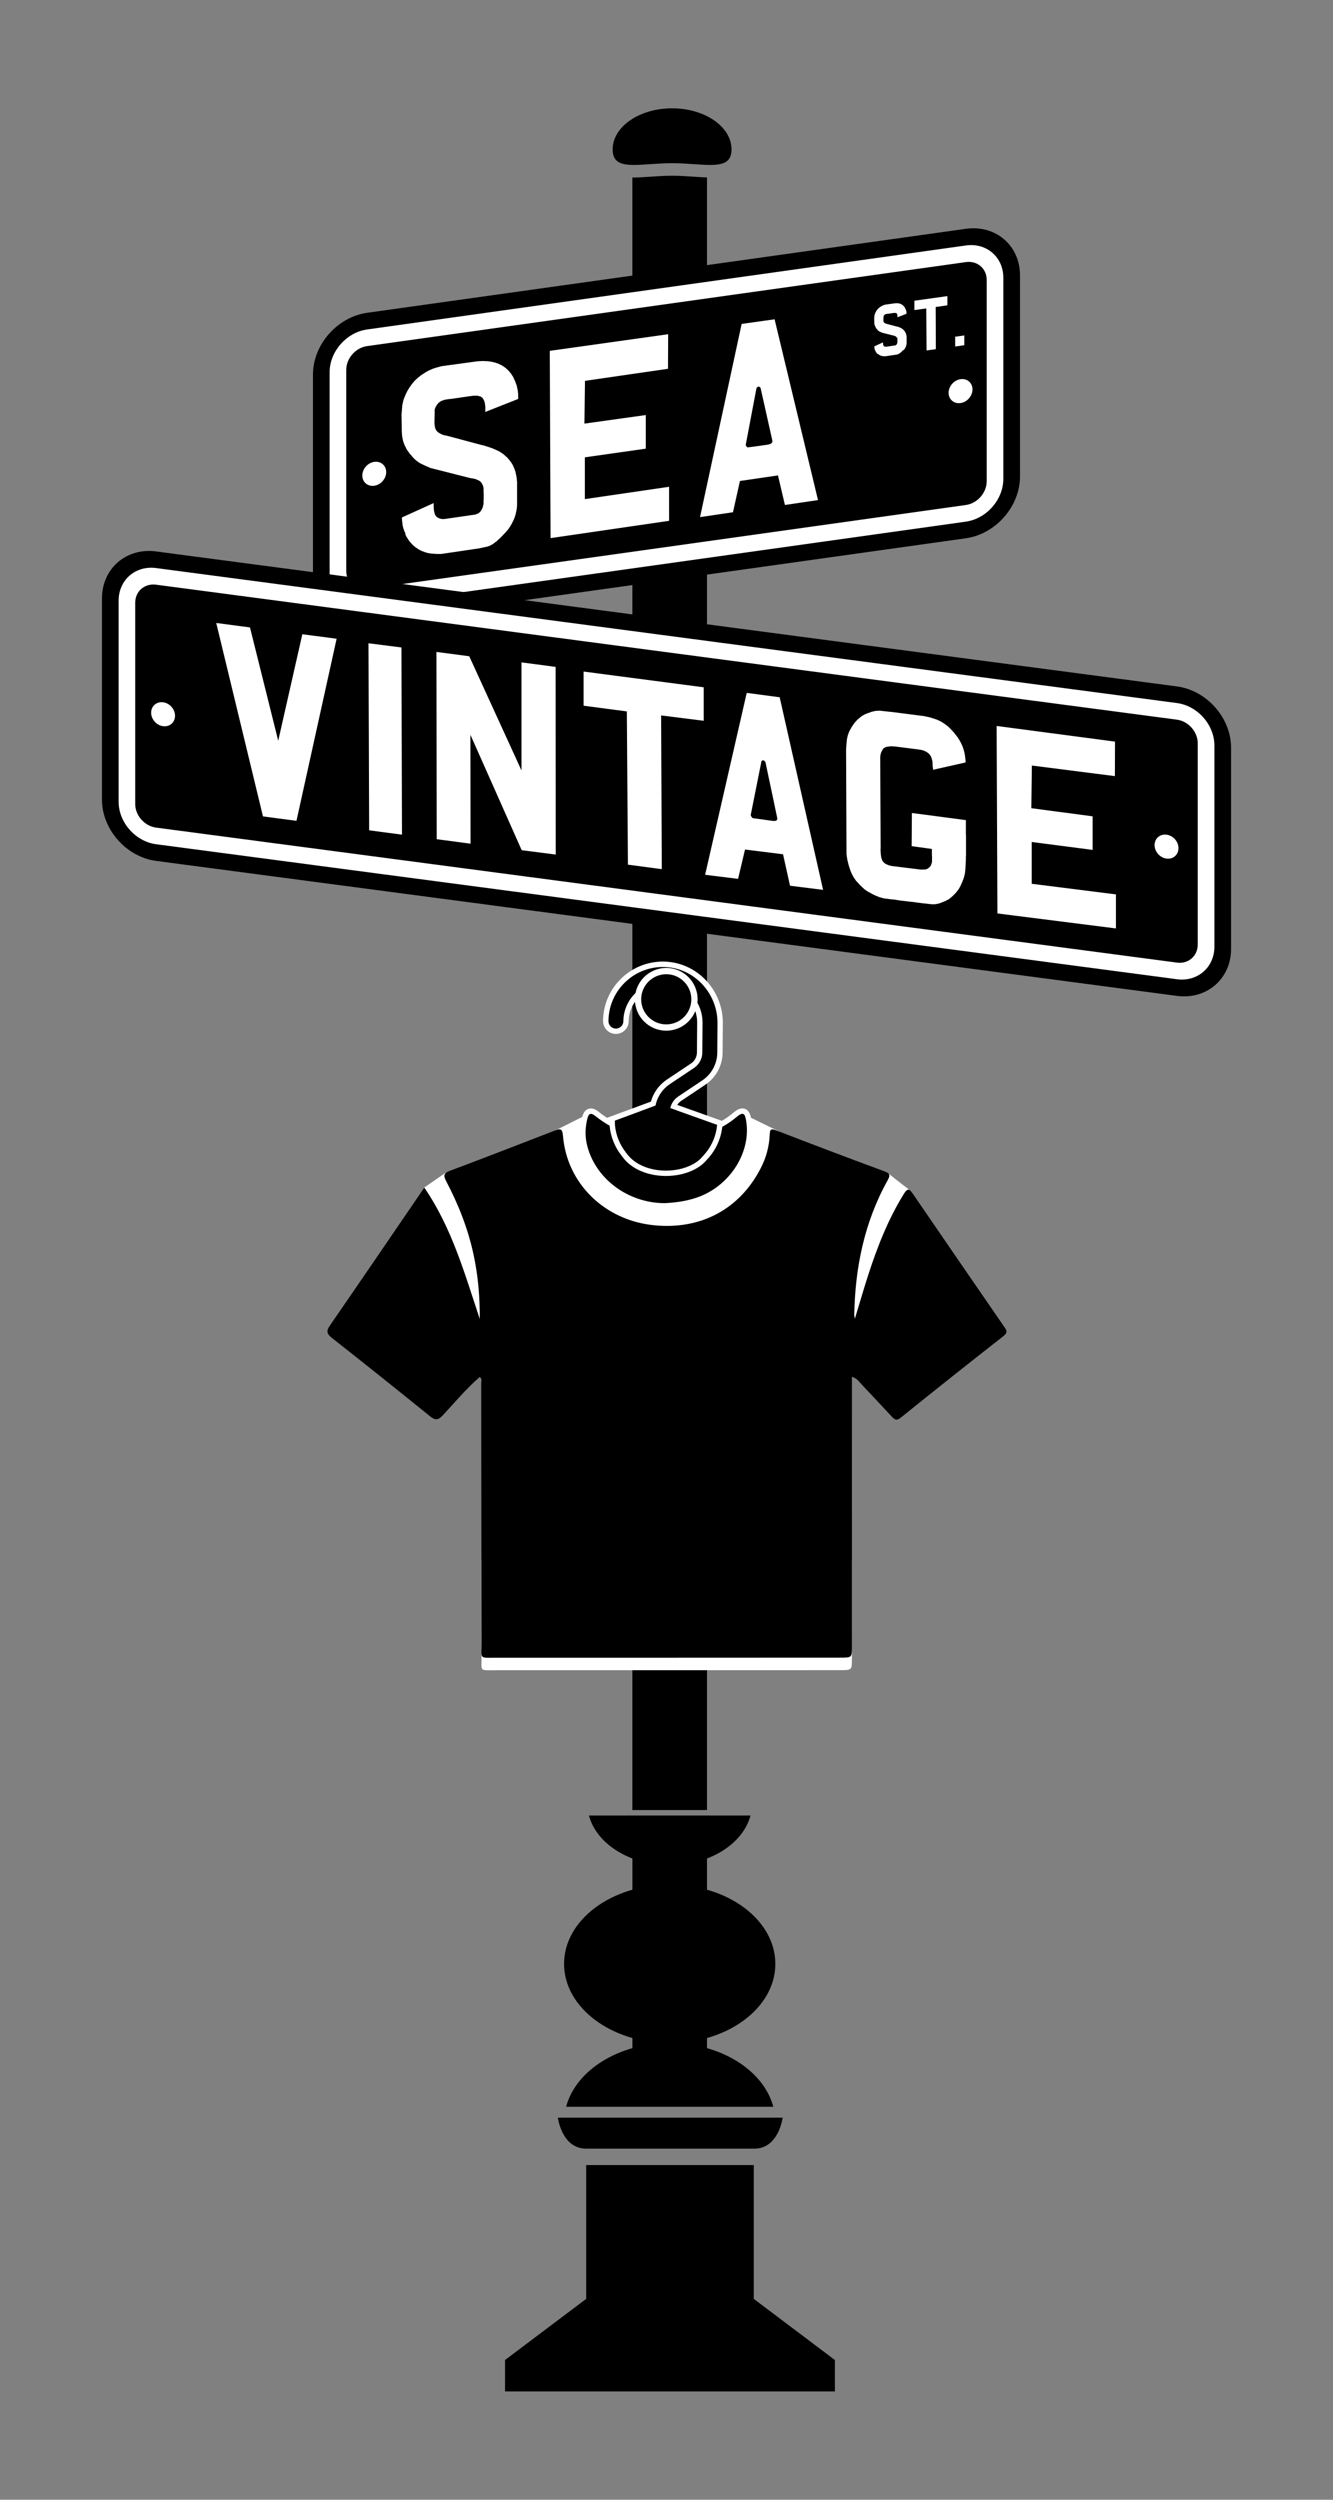 <svg xml:space="preserve" style="enable-background:new 0 0 320 600;" viewBox="0 0 320 600" y="0px" x="0px" xmlns:xlink="http://www.w3.org/1999/xlink" xmlns="http://www.w3.org/2000/svg" id="Layer_1" version="1.1">
<rect x="0" y="0" width="320" height="600" fill="#808080" stroke="none"/>
<style type="text/css">
	.st0{fill:#FFFFFF;}
</style>
<g>
	<g>
		<g>
			<ellipse ry="19.02" rx="25.36" cy="471.38" cx="160.77"></ellipse>
			<path d="M185.64,505.68H135.9c2.31-8.72,12.57-15.29,24.87-15.29S183.33,496.96,185.64,505.68z"></path>
			<path d="M141.38,435.77h38.78c-1.8,6.8-9.8,11.92-19.39,11.92S143.18,442.57,141.38,435.77z"></path>
			<path d="M187.88,508.29c0,0-0.92,7.44-6.8,7.44c-5.88,0-20.18,0-20.18,0s-14.3,0-20.18,0c-5.88,0-6.8-7.44-6.8-7.44H187.88z"></path>
			<rect height="56.68" width="17.9" y="438.19" x="151.82"></rect>
			<polygon points="140.72,519.67 140.72,551.79 121.24,566.46 121.24,574 200.42,574 200.42,566.46 180.95,551.79 180.95,519.67"></polygon>
			<path d="M169.72,42.59v391.87h-17.91V42.59c0.14,0.02,0.26,0.02,0.38,0.02c1.23,0,2.59-0.11,4.02-0.2
				c1.64-0.12,3.36-0.23,5.13-0.23c1.79,0,3.49,0.11,5.15,0.23C167.62,42.49,168.7,42.56,169.72,42.59z"></path>
		</g>
		<path d="M175.61,35.88c0,5.45-6.39,3.29-14.27,3.29s-14.27,2.16-14.27-3.29S153.47,26,161.34,26S175.61,30.42,175.61,35.88z"></path>
	</g>
	<g>
		<g>
			<path d="M216.72,284.56l-58.4-20.88l-0.03,0.01l-0.04-0.01l-52.52,19.38c0.62,3.88-1.6,8.3-6.67,8.3
				c-0.26,0-0.5-0.01-0.74-0.04c-0.03,0.65-0.03,1.3,0.03,1.93c0.33,3.82,2.03,6.4,4.25,6.43h0.04c0.33,0,0.65-0.06,0.98-0.18
				l54.65-10.23l56.51,10.24c0.32,0.12,0.65,0.17,0.98,0.17h0.04c2.22-0.03,3.93-2.62,4.25-6.43
				C220.34,289.74,219.28,285.5,216.72,284.56z" class="st0"></path>
			<g>
				<path d="M158.93,277.93c-1.71-0.01-3.08-1.4-3.07-3.1l0.06-7.96c0.02-3.11,1.58-6,4.16-7.73l5.8-3.88
					c0.89-0.59,1.42-1.59,1.43-2.66l0.05-7.12c0.02-2.28-0.91-4.51-2.54-6.14c-1.55-1.54-3.57-2.39-5.69-2.39
					c-4.53,0.05-8.17,3.71-8.2,8.16c-0.01,1.68-1.39,3.06-3.08,3.06c-0.84-0.01-1.62-0.33-2.19-0.92c-0.58-0.59-0.89-1.36-0.89-2.18
					c0.03-3.79,1.51-7.36,4.19-10.04c2.67-2.68,6.23-4.18,10.01-4.23l0.14,0c3.77,0,7.34,1.49,10.05,4.18
					c2.8,2.78,4.38,6.62,4.36,10.54l-0.05,7.12c-0.02,3.11-1.58,6-4.16,7.73l-5.8,3.88c-0.89,0.59-1.42,1.59-1.43,2.66l-0.06,7.96
					c-0.01,1.69-1.39,3.06-3.08,3.06H158.93z" class="st0"></path>
				<path d="M158.94,276.65c0,0-0.01,0-0.01,0c-0.99-0.01-1.79-0.81-1.78-1.8l0.06-7.96c0.02-2.68,1.36-5.18,3.59-6.67l5.8-3.88
					c1.24-0.83,1.99-2.22,2-3.72l0.05-7.12c0.02-2.62-1.05-5.19-2.92-7.06c-1.82-1.81-4.2-2.79-6.7-2.76
					c-5.14,0.06-9.35,4.29-9.38,9.43c-0.01,0.99-0.81,1.78-1.79,1.78c0,0-0.01,0-0.01,0c-0.99-0.01-1.79-0.81-1.78-1.8
					c0.02-3.45,1.38-6.7,3.81-9.14c2.43-2.44,5.67-3.81,9.11-3.85c3.47-0.03,6.76,1.31,9.27,3.81c2.55,2.54,4,6.05,3.98,9.62
					l-0.05,7.12c-0.02,2.68-1.36,5.18-3.59,6.67l-5.8,3.88c-1.24,0.83-1.99,2.22-2,3.72l-0.06,7.96
					C160.72,275.85,159.92,276.65,158.94,276.65z"></path>
			</g>
			<path d="M162.47,266.55l-0.05,1.04l-0.05,18.79l-4.14,1.53l-55.06,10.38c-0.19,0.07-0.37,0.1-0.56,0.1
				c-1.45-0.02-2.73-2.18-2.99-5.25c-0.29-3.46,0.82-6.76,2.48-7.37l51.76-19.1l4.38-1.62L162.47,266.55z"></path>
			<path d="M218.76,293.14c-0.26,3.07-1.54,5.23-2.99,5.25c-0.18,0-0.37-0.03-0.56-0.1l-56.92-10.38l-4.28-1.53l-0.05-18.79
				l-0.03-0.93l4.38-1.62l4.21,1.51l53.75,19.21C217.95,286.38,219.06,289.68,218.76,293.14z"></path>
			<polygon points="141.29,267.34 131.8,272.09 141.84,294.54 166.52,298.18 180.42,291.97 186.89,271.52 178.5,267.42 
				172.7,279.11 159.14,285.59 145.05,278.46" class="st0"></polygon>
			<path d="M213.32,281.71l-3.86,0.56l-9.87-4.59c0.24,1.11,0.27,2.24-0.04,3.39c-0.76,2.78-3.27,4.89-6.13,5.05
				c-0.41,1.12-1.35,2.18-2.33,2.75c-1.34,0.79-2.65,0.76-4.13,0.54c-3.46-0.52-6.78-1.34-9.84-2.78c-1.93,2.34-4.71,4.09-7.46,4.93
				c-0.65,0.2-1.31,0.36-1.99,0.5c1.78-2.79,2.21-6.41,1.33-9.62c-0.16,0.12-0.32,0.24-0.48,0.35c-2.84,1.89-6.8,2.25-10,1.15
				c-1.24-0.42-2.44-1-3.61-1.59c-1.96-0.29-3.66-1.23-4.97-2.57c-1.77,3.06-2.06,6.99-0.79,10.31c-1.79-0.92-3.4-2.14-4.71-3.87
				c-0.81,1.95-2.87,3.37-5,3.37c-3,0-5.23-2.45-5.36-5.36c-0.05-1.21,0.39-2.35,1.12-3.26c-0.28-0.05-0.55-0.11-0.82-0.17
				c-2.35-0.55-3.83-2.87-3.93-5.17c-0.05-1.18,0.48-2.53,1.34-3.55l-25,9.54l-4.94,3.42l-2.29,11.77l12.62,22.48L150,309.17
				l54.83,12.41l13.41-36L213.32,281.71z" class="st0"></path>
			<path d="M115.56,374.36c0.01,6.84,0.02,14.14,0.04,23.09c0.01,3.86-0.66,3.45,3.52,3.45
				c27.51,0.01,55.01-0.01,82.52-0.02c2.87,0,2.87,0.01,2.87-2.77c0-9.26,0-16.73,0-23.74H115.56z" class="st0"></path>
			<path d="M115.18,330.5c-3.25,2.79-5.97,6.09-8.88,9.21c-1.19,1.28-1.9,1.18-3.16,0.16c-7.76-6.29-15.57-12.52-23.42-18.7
				c-1.19-0.94-1.49-1.61-0.55-2.97c7.53-10.92,15-21.88,22.69-33.14c6.58,9.61,9.61,20.38,13.32,31.55
				c0.02-5.64-0.45-10.62-1.52-15.57c-1.33-6.18-3.64-11.99-6.57-17.56c-0.73-1.38-0.52-1.92,0.93-2.46
				c8.39-3.16,16.75-6.38,25.11-9.63c1.37-0.53,1.86-0.59,2.02,1.26c0.95,11.45,10,20.24,21.81,21.44
				c11.26,1.14,20.59-3.83,25.66-13.69c1.28-2.49,2.03-5.16,2.15-7.96c0.06-1.27,0.19-1.65,1.56-1.12
				c8.63,3.33,17.28,6.63,25.97,9.82c1.56,0.57,1.38,1.09,0.72,2.29c-5.54,9.99-7.73,20.83-7.95,32.15c0,0.18,0.05,0.36,0.15,0.95
				c1.14-3.77,2.13-7.17,3.22-10.54c2.18-6.74,4.76-13.3,8.5-19.36c0.82-1.33,1.25-1.49,2.19-0.11
				c7.32,10.72,14.68,21.4,22.04,32.09c0.57,0.82,0.71,1.31-0.29,2.09c-8.27,6.47-16.49,13-24.66,19.59
				c-1.02,0.82-1.51,0.4-2.14-0.27c-2.44-2.61-4.87-5.23-7.33-7.82c-0.58-0.61-1.04-1.4-2.24-1.72c0,1.09,0,2.08,0,3.07
				c0,24.81,0.01,36.75,0.01,61.56c0,2.79,0,2.77-2.87,2.77c-27.51,0.01-55.01,0.03-82.52,0.02c-4.19,0-3.51,0.41-3.52-3.45
				c-0.06-25.1-0.06-37.34-0.09-62.44C115.52,331.53,115.78,330.99,115.18,330.5z"></path>
			<path d="M159.54,290.07c-9.57-0.03-17.95-6.44-19.93-15.24c-0.48-2.11-0.43-4.28,0.14-6.64
				c0.42-1.76,1.38-2.13,2.11-2.13c0.76,0,1.39,0.43,1.87,0.81c1.04,0.83,2.13,1.57,3.25,2.2l0.59-0.67l0.06,1.67
				c0.22,2.4,1.13,4.67,2.64,6.57c0.85,1.22,1.94,2.17,3.3,2.88c1.81,0.96,3.99,1.46,6.3,1.46c2.25,0,4.46-0.5,6.22-1.4
				c1.09-0.56,1.97-1.24,2.6-2.03c1.96-2.06,3.12-4.53,3.42-7.23l0.07-0.67l0.59-0.32c1.11-0.6,2.24-1.38,3.35-2.31
				c0.8-0.67,1.44-0.97,2.08-0.97c1.7,0,2.03,1.91,2.16,2.63c1.4,7.96-3.66,16.41-11.78,19.65c-2.54,1.01-5.39,1.57-8.99,1.74
				l-0.03,0H159.54z" class="st0"></path>
			<path d="M179.1,268.9c-0.26-1.49-0.62-2.16-2.15-0.89c-1.11,0.93-2.3,1.77-3.56,2.45c-0.34,3.05-1.68,5.8-3.7,7.9
				c-0.78,0.96-1.82,1.75-3.02,2.37c-3.91,2-9.56,2.12-13.71-0.07c-1.47-0.77-2.75-1.84-3.7-3.22c-1.62-2.02-2.67-4.52-2.92-7.25
				c-1.15-0.65-2.29-1.42-3.41-2.31c-1.03-0.82-1.6-0.73-1.93,0.62c-0.49,2.02-0.59,4.03-0.14,6.06c1.83,8.15,9.71,14.2,18.68,14.23
				c2.81-0.14,5.76-0.53,8.57-1.65C175.6,284.15,180.39,276.21,179.1,268.9z"></path>
		</g>
		<circle r="7.53" cy="239.86" cx="159.94" class="st0"></circle>
		<circle r="6.02" cy="239.86" cx="159.94"></circle>
	</g>
	<g>
		<g>
			<g>
				<path d="M88.13,149.36c-7.17,1-13-4.01-13-11.17V89.9c0-7.17,5.83-13.81,13-14.82l143.73-20.16c7.17-1,13,4.01,13,11.17v48.29
					c0,7.17-5.83,13.81-13,14.82L88.13,149.36z"></path>
				<path d="M88.13,145.36c-4.96,0.7-9-2.78-9-7.74V89.34c0-4.96,4.04-9.57,9-10.26l143.73-20.16
					c4.96-0.7,9,2.78,9,7.74v48.29c0,4.96-4.04,9.57-9,10.26L88.13,145.36z" class="st0"></path>
				<g>
					<path d="M231.87,121.21L88.13,141.37c-2.77,0.39-5.01-1.54-5.01-4.31V88.78c0-2.77,2.24-5.32,5.01-5.71l143.73-20.16
						c2.77-0.39,5.01,1.54,5.01,4.31v48.29C236.87,118.27,234.63,120.83,231.87,121.21z"></path>
				</g>
				<g>
					<g>
						<path d="M112.52,95.13l-4.28,0.63l-0.29,0.01l-0.29,0.04l-0.26,0.04l-0.23,0.03l-0.26,0.04l-0.13,0.02l-0.1,0.05
							l-0.19,0.06l-0.19,0.06l-0.13,0.05l-0.06,0.01l-0.19,0.09l-0.16,0.09l-0.1,0.05l-0.06,0.07l-0.16,0.09l-0.13,0.11l-0.1,0.11
							l-0.13,0.15l-0.1,0.11l-0.1,0.14l-0.16,0.25l-0.13,0.24l-0.1,0.24l-0.1,0.24v0.1l-0.03,0.1l-0.03,0.13v0.1v0.13l0.03,0.12
							v0.03l-0.06,2.1v0.29v0.26v0.22l0.03,0.22l0.03,0.22l0.03,0.19l0.03,0.22l0.06,0.18l0.06,0.15l0.06,0.15l0.06,0.15l0.1,0.12
							l0.1,0.12l0.1,0.11l0.1,0.12l0.13,0.08l0.03,0.03l0.06,0.06l0.13,0.05l0.1,0.08l0.06,0.02l0.03,0.03l0.03,0l0.1,0.05l0.1,0.08
							l0.06-0.01l0.03,0.06l0.13,0.05l0.19,0.07l0.03,0.03l0.03,0l0.03,0.03l0.1,0.02l0.1,0.02l0.1,0.02l0.1,0.05l0.1-0.01
							l0.06,0.02l0.06-0.01l0.03,0.03l0.03,0l0.03,0.03l0.06-0.01l0.06,0.02l0.03,0l0.03,0l0.06,0.02l0.03,0v0.03l0.06-0.01l0.03,0
							l0.03,0l0.03,0.03l0.03,0l8.36,2.24l0.32,0.05l0.32,0.12l0.16,0.04l0.16,0.04l0.16,0.07l0.19,0.04l0.35,0.14l0.16,0.04
							l0.19,0.07l0.19,0.07l0.19,0.07l0.19,0.07l0.19,0.1l0.19,0.07l0.19,0.07l0.39,0.2l0.39,0.17l0.16,0.11l0.19,0.1l0.32,0.24
							l0.19,0.1l0.16,0.11l0.32,0.28l0.29,0.28l0.16,0.11l0.16,0.14l0.26,0.32l0.13,0.14l0.13,0.14l0.13,0.17l0.13,0.18l0.1,0.15
							l0.13,0.17l0.23,0.35l0.1,0.18l0.1,0.21l0.1,0.18l0.06,0.18l0.1,0.21l0.06,0.18l0.16,0.43l0.06,0.18l0.06,0.22l0.03,0.22
							l0.06,0.25l0.06,0.18l0.03,0.25l0.03,0.22l0.06,0.25l0.03,0.22v0.26l0.03,0.22l0.03,0.25v4.02v0.23v0.26v0.26v0.26v0.22v0.13
							v0.13l-0.03,0.23v0.06v0.06v0.13l-0.03,0.23l-0.03,0.23l-0.03,0.23l-0.06,0.27l-0.03,0.23l-0.03,0.04v0.03v0.03l-0.03,0.1
							l-0.06,0.23l-0.03,0.23l-0.1,0.24l-0.06,0.23l-0.06,0.2l-0.1,0.24l-0.1,0.21l-0.06,0.2l-0.03,0.07l-0.03,0.04l-0.06,0.1
							l-0.1,0.21l-0.1,0.21l-0.06,0.11l-0.06,0.11l-0.1,0.21l-0.06,0.07l-0.06,0.11l-0.06,0.11l-0.06,0.11l-0.06,0.07l-0.06,0.11
							l-0.13,0.18l-0.13,0.21l-0.29,0.36l-0.16,0.18l-0.16,0.18l-0.13,0.15l-0.1,0.11l-0.06,0.07l-0.35,0.37l-0.32,0.34l-0.19,0.19
							l-0.03,0.04l-0.06,0.04l-0.06,0.07l-0.39,0.38l-0.1,0.08l-0.1,0.08l-0.16,0.18l-0.19,0.16l-0.19,0.16l-0.19,0.12l-0.19,0.16
							l-0.16,0.12l-0.19,0.12l-0.16,0.12l-0.16,0.09l-0.19,0.09l-0.16,0.09l-0.16,0.09l-0.16,0.05l-0.13,0.05l-0.16,0.05l-0.16,0.05
							l-0.13,0.02l-0.29,0.07l-0.26,0.04l-0.26,0.07l-0.23,0.03l-0.1,0.05l-0.13,0.02l-0.19,0.03l-0.1,0.01l-0.06,0.04l-0.19,0.03
							l-8.97,1.32l-0.06,0.01l-0.29,0.01l-0.26,0l-0.26,0l-0.26,0l-0.26-0.03l-0.26,0l-0.23-0.03l-0.26,0l-0.22-0.03l-0.23-0.03
							l-0.23-0.03l-0.22-0.03l-0.23-0.06l-0.23-0.03l-0.19-0.07l-0.19-0.07l-0.22-0.06l-0.19-0.07l-0.19-0.07l-0.19-0.07l-0.19-0.1
							l-0.19-0.07l-0.16-0.11l-0.19-0.07l-0.32-0.21l-0.16-0.11l-0.16-0.11l-0.16-0.11l-0.16-0.11l-0.13-0.11l-0.16-0.14l-0.13-0.11
							l-0.16-0.14l-0.13-0.14l-0.13-0.14l-0.13-0.14l-0.13-0.14l-0.26-0.32l-0.13-0.17l-0.1-0.15l-0.22-0.35l-0.1-0.18l-0.13-0.17
							l-0.19-0.39l-0.1-0.18L97.32,128l-0.1-0.18l-0.1-0.18l-0.06-0.18L97,127.28l-0.06-0.18l-0.06-0.15l-0.06-0.18l-0.03-0.16
							l-0.06-0.15l-0.03-0.16l-0.03-0.16l-0.03-0.16l-0.03-0.16v-0.13l-0.03-0.28l-0.03-0.22l-0.03-0.12v-0.1v-0.19l-0.03-0.19
							v-0.13v-0.13v-0.13l7.62-3.45v0.35v0.32v0.13v0.16l0.03,0.28v0.26l0.03,0.28l0.03,0.12l0.03,0.09l0.03,0.22l0.06,0.22
							l0.06,0.18l0.06,0.15l0.1,0.18l0.06,0.12l0.1,0.11l0.1,0.12l0.06,0.02l0.06,0.06l0.1,0.08l0.13,0.05l0.1,0.08l0.13,0.05
							l0.1,0.05l0.13,0.05l0.13,0.01l0.13,0.05l0.1,0.02l0.13,0.01l0.13,0.01l0.13,0.01l0.26,0l0.13-0.02l0.13-0.02l0.03,0
							l7.17-1.04l0.16-0.05l0.13-0.05l0.13-0.05l0.1-0.05l0.1-0.04l0.1-0.05l0.06-0.04l0.06-0.01l0.13-0.11l0.03-0.04l0.06-0.07
							l0.06-0.04v-0.03l0.03,0l0.03-0.04l0.13-0.11l0.06-0.11l0.03-0.07l0.03-0.04l0.03-0.04l0.03-0.07l0.06-0.1l0.06-0.11v-0.03
							l0.03,0l0.03-0.07l0.03-0.1l0.03-0.07l0.03-0.04l0.03-0.1v-0.03l0.03-0.04v-0.06l0.06-0.14l0.03-0.1v-0.06v-0.06l0.03-0.1
							l0.03-0.13l0.03-0.13v-0.06v-0.03v-0.03v-0.06v-0.03v-0.13v-0.06v-0.1v-0.06v-0.03v-0.06v-0.16V120l0.03-0.1v-0.1v-0.13v-0.22
							v-0.13v-0.13v-0.16v-0.13v-0.13v-0.16v-0.32l-0.03-0.06v-0.1v-0.16v-0.35v-0.13v-0.03v-0.06v-0.1v-0.13l-0.03-0.19l-0.06-0.22
							l-0.03-0.12l-0.03-0.09l-0.06-0.12l-0.03-0.09l-0.13-0.21l-0.06-0.12l-0.06-0.09l-0.06-0.12l-0.1-0.12l-0.13-0.08l-0.1-0.11
							l-0.13-0.08l-0.16-0.07l-0.16-0.11l-0.16-0.04l-0.19-0.1l-0.19-0.07l-0.19-0.07l-0.22-0.03l-0.26-0.06l-0.23-0.06l-0.29-0.02
							l-0.26-0.06l-9.39-2.38l-0.29-0.12l-0.26-0.12l-0.16-0.07l-0.13-0.05l-0.16-0.07l-0.13-0.05l-0.13-0.08l-0.16-0.07l-0.29-0.12
							l-0.13-0.08l-0.16-0.07l-0.29-0.12l-0.16-0.11l-0.16-0.07l-0.13-0.08l-0.16-0.11l-0.16-0.11l-0.13-0.11l-0.16-0.11l-0.16-0.14
							l-0.13-0.11l-0.16-0.14l-0.13-0.14l-0.16-0.14l-0.16-0.17l-0.13-0.17l-0.16-0.17l-0.13-0.17l-0.32-0.34l-0.26-0.38l-0.26-0.35
							l-0.23-0.35l-0.19-0.39l-0.19-0.36l-0.16-0.36l-0.16-0.4l-0.06-0.18l-0.06-0.18l-0.06-0.18l-0.03-0.22l-0.06-0.18l-0.03-0.22
							l-0.06-0.18v-0.23l-0.06-0.22v-0.22l-0.03-0.22v-0.22l-0.03-0.25v-0.22v-0.23v-0.22v-0.03v-0.06l-0.06-3.46v-0.03V99.3v-0.03
							l0.03-0.04v-0.06v-0.03V99.1v-0.03v-0.03l0.03-0.07V98.9v-0.06v-0.1v-0.06l0.03-0.1v-0.1v-0.13l0.03-0.13v-0.13v-0.13
							l0.03-0.16v-0.13v-0.19l0.03-0.13l0.03-0.2l0.03-0.16l0.03-0.17l0.06-0.2l0.03-0.2l0.06-0.17l0.03-0.2l0.06-0.2l0.1-0.21
							l0.06-0.2l0.1-0.21l0.1-0.21l0.06-0.2l0.1-0.24l0.23-0.42l0.1-0.24l0.13-0.21l0.1-0.21l0.13-0.18l0.13-0.21l0.13-0.21
							l0.13-0.18l0.13-0.18l0.13-0.18l0.13-0.18l0.29-0.36l0.29-0.33l0.13-0.15l0.16-0.15l0.32-0.3l0.32-0.3l0.19-0.12l0.16-0.15
							l0.19-0.15l0.16-0.12l0.39-0.25l0.39-0.25l0.39-0.25l0.22-0.13l0.19-0.09l0.22-0.13l0.23-0.1l0.19-0.09l0.26-0.1l0.22-0.1
							l0.23-0.1l0.23-0.06l0.26-0.1l0.26-0.07l0.26-0.07l0.26-0.07l0.26-0.07l0.26-0.07l0.29-0.07l8.2-1.12l0.26-0.04l0.26,0
							l0.26-0.04l0.26,0l0.23,0l0.26-0.04l0.26,0.03l0.26,0l0.22,0l0.23,0.03l0.26,0l0.23,0.03l0.22,0.03l0.26,0.03l0.23,0.06
							l0.23,0.03l0.42,0.1l0.23,0.07l0.22,0.06l0.19,0.07l0.19,0.07l0.19,0.07l0.19,0.1l0.35,0.17l0.19,0.07l0.16,0.11l0.16,0.11
							l0.19,0.1l0.13,0.11l0.16,0.11l0.16,0.11l0.13,0.11l0.13,0.14l0.16,0.14l0.13,0.11l0.13,0.14l0.13,0.14l0.13,0.14l0.1,0.15
							l0.13,0.14l0.13,0.14l0.1,0.18l0.1,0.18l0.13,0.14l0.1,0.18l0.1,0.18l0.1,0.18l0.03,0.09l0.03,0.09l0.16,0.33l0.16,0.36
							l0.13,0.34l0.13,0.37l0.06,0.15l0.06,0.18l0.03,0.16l0.03,0.19l0.06,0.18v0.03v0.03l0.03,0.09l0.03,0.16l0.03,0.19v0.03v0.03
							l0.03,0.09l0.03,0.16v0.16l0.03,0.16v0.16l0.03,0.16v0.16v0.16v0.06v0.06v0.1v0.06v0.06v0.06v0.16v0.13v0.06v0.1l-7.91,3.13
							l0.03-0.29v-0.13v-0.13v-0.13v-0.13V97.9v-0.13v-0.13l-0.03-0.22l-0.03-0.22l-0.03-0.19l-0.03-0.22l-0.03-0.19l-0.06-0.18
							l-0.06-0.18l-0.06-0.15l-0.1-0.15l-0.06-0.15l-0.1-0.15l-0.06-0.06l-0.03-0.06l-0.13-0.11l-0.13-0.11l-0.13-0.08l-0.16-0.07
							l-0.1-0.02l-0.1-0.02l-0.1-0.05l-0.06-0.02l-0.13-0.01L114.65,95l-0.22-0.03l-0.23,0l-0.26,0l-0.13,0.02l-0.1-0.02l-0.16,0.02
							l-0.13,0.02l-0.13,0.02l-0.16,0.02l-0.13,0.02l-0.16,0.02l-0.13,0.02L112.52,95.13z" class="st0"></path>
						<path d="M160.36,88.52l-19.93,2.89l-0.13,10.27l14.73-2.06v8.07l-14.63,2.08v10.03l20.22-2.96v8.17l-28.45,4.15
							l-0.19-44.95l28.42-3.99L160.36,88.52z" class="st0"></path>
						<path d="M178.04,77.75l7.91-1.11l10.42,43.39l-7.94,1.18l-1.67-7.1l-9.13,1.34l-1.67,7.5l-7.91,1.17L178.04,77.75
							z M181.97,92.85l-0.13,0.05l-0.06,0.07l-0.06,0.04l-0.06,0.07l-0.03,0.04l-0.03,0.07l-0.03,0.07v0.06l-2.54,13.41v0.1
							l0.03,0.06v0.06v0.03l0.03,0.03l0.03,0.03l0.03,0.03v0.06l0.06,0.02l0.06,0.09l0.03,0.03l0.06,0.02l0.03,0.06l0.03,0.03
							l0.06-0.01l0.06,0.02l0.13-0.02l0.13-0.02l0.06-0.01l0.06-0.01l0.13-0.02l0.03,0l0.03,0l0.1-0.01l0.07-0.01l0.06-0.01
							l0.07-0.01l0.06-0.01l0.1-0.01l0.1-0.01l0.22-0.03l0.1-0.01l0.13-0.02l0.13-0.02l0.13-0.02l0.32-0.04l0.16-0.02l0.16-0.02
							l0.35-0.05l0.19-0.03l0.19-0.03l0.19-0.03l0.23-0.03l0.22-0.03l0.22-0.03l0.48-0.07l0.06-0.01l0.06-0.01l0.13-0.02l0.06-0.01
							l0.07-0.01l0.13-0.05l0.1-0.01l0.13-0.05l0.06-0.01l0.06-0.04l0.06-0.01l0.06-0.04l0.03-0.04l0.07-0.04l0.03-0.04l0.07-0.07
							l0.03-0.04l0.03-0.07l0.03-0.07l0.03-0.04v-0.03l0.03-0.04v-0.03v-0.03v-0.03v-0.03v-0.06v-0.03l-1.42-6.36l-1.42-6.33
							l-0.1-0.11l-0.06-0.09l-0.1-0.05l-0.1-0.05l-0.1-0.02l-0.03,0l-0.03,0l-0.1,0.01L181.97,92.85z" class="st0"></path>
					</g>
				</g>
				<g>
					<path d="M214.32,75.15l-1.17,0.17l-0.08,0l-0.08,0.01l-0.07,0.01l-0.06,0.01l-0.07,0.01l-0.03,0l-0.03,0.01
						l-0.05,0.02l-0.05,0.02l-0.04,0.01l-0.02,0l-0.05,0.03l-0.04,0.02l-0.03,0.01l-0.02,0.02l-0.04,0.02l-0.03,0.03l-0.03,0.03
						l-0.04,0.04l-0.03,0.03l-0.03,0.04l-0.04,0.07l-0.03,0.07l-0.03,0.06l-0.03,0.07V76l-0.01,0.03l-0.01,0.04v0.03v0.04l0.01,0.03
						v0.01l-0.02,0.58v0.08v0.07v0.06l0.01,0.06l0.01,0.06l0.01,0.05l0.01,0.06l0.02,0.05l0.02,0.04l0.02,0.04l0.02,0.04l0.03,0.03
						l0.03,0.03l0.03,0.03l0.03,0.03l0.04,0.02l0.01,0.01l0.02,0.02l0.03,0.01l0.03,0.02l0.02,0.01l0.01,0.01l0.01,0l0.03,0.01
						l0.03,0.02l0.02,0l0.01,0.02l0.04,0.01l0.05,0.02l0.01,0.01l0.01,0l0.01,0.01l0.03,0l0.03,0.01l0.03,0l0.03,0.02l0.03,0
						l0.02,0.01l0.02,0l0.01,0.01l0.01,0l0.01,0.01l0.02,0l0.02,0.01l0.01,0l0.01,0l0.02,0.01l0.01,0v0.01l0.02,0l0.01,0l0.01,0
						l0.01,0.01l0.01,0l2.3,0.61l0.09,0.01l0.09,0.03l0.04,0.01l0.04,0.01l0.04,0.02l0.05,0.01l0.1,0.04l0.04,0.01l0.05,0.02
						l0.05,0.02l0.05,0.02l0.05,0.02l0.05,0.03l0.05,0.02l0.05,0.02l0.11,0.06l0.11,0.05l0.04,0.03l0.05,0.03l0.09,0.07l0.05,0.03
						l0.04,0.03l0.09,0.08l0.08,0.08l0.04,0.03l0.04,0.04l0.07,0.09l0.04,0.04l0.04,0.04l0.04,0.05l0.04,0.05l0.03,0.04l0.03,0.05
						l0.06,0.1l0.03,0.05l0.03,0.06l0.03,0.05l0.02,0.05l0.03,0.06l0.02,0.05l0.04,0.12l0.02,0.05l0.02,0.06l0.01,0.06l0.02,0.07
						l0.02,0.05l0.01,0.07l0.01,0.06l0.02,0.07l0.01,0.06v0.07l0.01,0.06l0.01,0.07v1.1v0.06v0.07v0.07v0.07v0.06v0.04v0.04
						l-0.01,0.06v0.02v0.02v0.04l-0.01,0.06l-0.01,0.06l-0.01,0.06l-0.02,0.07l-0.01,0.06l-0.01,0.01v0.01v0.01l-0.01,0.03
						l-0.02,0.06l-0.01,0.06l-0.03,0.07l-0.02,0.06l-0.02,0.06l-0.03,0.07l-0.03,0.06l-0.02,0.06l-0.01,0.02l-0.01,0.01l-0.02,0.03
						l-0.03,0.06l-0.03,0.06l-0.02,0.03l-0.02,0.03l-0.03,0.06l-0.02,0.02l-0.02,0.03l-0.02,0.03l-0.02,0.03l-0.02,0.02l-0.02,0.03
						l-0.04,0.05l-0.04,0.06l-0.08,0.1L216.85,84l-0.04,0.05l-0.04,0.04l-0.03,0.03l-0.02,0.02l-0.1,0.1l-0.09,0.09l-0.05,0.05
						l-0.01,0.01l-0.02,0.01l-0.02,0.02l-0.11,0.1l-0.03,0.02l-0.03,0.02l-0.04,0.05l-0.05,0.04l-0.05,0.04l-0.05,0.03l-0.05,0.04
						l-0.04,0.03l-0.05,0.03l-0.04,0.03l-0.04,0.02l-0.05,0.03l-0.04,0.02l-0.04,0.02L215.66,85l-0.04,0.01l-0.04,0.02l-0.04,0.02
						l-0.04,0l-0.08,0.02l-0.07,0.01l-0.07,0.02l-0.06,0.01l-0.03,0.01l-0.04,0l-0.05,0.01l-0.03,0l-0.02,0.01l-0.05,0.01
						l-2.46,0.36l-0.02,0l-0.08,0l-0.07,0l-0.07,0l-0.07,0l-0.07-0.01l-0.07,0l-0.06-0.01l-0.07,0l-0.06-0.01l-0.06-0.01l-0.06-0.01
						l-0.06-0.01l-0.06-0.02l-0.06-0.01l-0.05-0.02l-0.05-0.02l-0.06-0.02l-0.05-0.02l-0.05-0.02l-0.05-0.02l-0.05-0.03l-0.05-0.02
						l-0.04-0.03l-0.05-0.02l-0.09-0.06l-0.04-0.03l-0.04-0.03l-0.04-0.03l-0.04-0.03l-0.03-0.03L210.72,85l-0.04-0.03l-0.04-0.04
						l-0.04-0.04l-0.03-0.04l-0.04-0.04l-0.04-0.04l-0.07-0.09l-0.04-0.05l-0.03-0.04l-0.06-0.1l-0.03-0.05l-0.04-0.05l-0.05-0.11
						l-0.03-0.05l-0.02-0.06l-0.03-0.05l-0.03-0.05l-0.02-0.05l-0.02-0.05l-0.02-0.05l-0.02-0.04L210,83.84l-0.01-0.04l-0.02-0.04
						l-0.01-0.04l-0.01-0.04l-0.01-0.04l-0.01-0.04v-0.04l-0.01-0.08l-0.01-0.06l-0.01-0.03v-0.03V83.3l-0.01-0.05v-0.04v-0.04
						v-0.04l2.09-0.95v0.1v0.09v0.04v0.04l0.01,0.08v0.07l0.01,0.08l0.01,0.03l0.01,0.03l0.01,0.06l0.02,0.06l0.02,0.05l0.02,0.04
						l0.03,0.05l0.02,0.03l0.03,0.03l0.03,0.03l0.02,0.01l0.02,0.02l0.03,0.02l0.04,0.01l0.03,0.02l0.04,0.01l0.03,0.01l0.04,0.01
						l0.04,0l0.04,0.01l0.03,0.01l0.04,0l0.03,0l0.04,0l0.07,0l0.04,0l0.04-0.01l0.01,0l1.97-0.29l0.04-0.01l0.04-0.01l0.04-0.01
						l0.03-0.01l0.03-0.01l0.03-0.01l0.02-0.01l0.02,0l0.04-0.03l0.01-0.01l0.02-0.02l0.02-0.01v-0.01l0.01,0l0.01-0.01l0.04-0.03
						l0.02-0.03l0.01-0.02l0.01-0.01l0.01-0.01l0.01-0.02l0.02-0.03l0.02-0.03v-0.01l0.01,0l0.01-0.02l0.01-0.03l0.01-0.02
						l0.01-0.01l0.01-0.03v-0.01l0.01-0.01v-0.02l0.02-0.04l0.01-0.03v-0.02v-0.02l0.01-0.03l0.01-0.04l0.01-0.04v-0.02v-0.01v-0.01
						v-0.02v-0.01v-0.04v-0.02V82.1v-0.02v-0.01v-0.02v-0.04v-0.03l0.01-0.03v-0.03V81.9v-0.06V81.8v-0.04v-0.04v-0.04v-0.04V81.6
						v-0.09l-0.01-0.02v-0.03v-0.04v-0.1V81.3v-0.01v-0.02v-0.03v-0.04l-0.01-0.05l-0.02-0.06l-0.01-0.03l-0.01-0.03L215.24,81
						l-0.01-0.03l-0.04-0.06l-0.02-0.03l-0.02-0.02l-0.02-0.03l-0.03-0.03l-0.04-0.02l-0.03-0.03l-0.04-0.02l-0.04-0.02l-0.04-0.03
						l-0.04-0.01l-0.05-0.03l-0.05-0.02l-0.05-0.02l-0.06-0.01l-0.07-0.02l-0.06-0.02l-0.08-0.01l-0.07-0.02l-2.58-0.65l-0.08-0.03
						l-0.07-0.04l-0.04-0.02l-0.04-0.01l-0.04-0.02l-0.04-0.01l-0.04-0.02l-0.04-0.02l-0.08-0.03l-0.04-0.02l-0.04-0.02l-0.08-0.03
						l-0.04-0.03l-0.04-0.02l-0.04-0.02l-0.04-0.03l-0.04-0.03l-0.04-0.03l-0.04-0.03l-0.04-0.04l-0.04-0.03l-0.04-0.04l-0.04-0.04
						l-0.04-0.04l-0.04-0.05l-0.04-0.05l-0.04-0.05l-0.04-0.05l-0.09-0.09l-0.07-0.1l-0.07-0.1l-0.06-0.1l-0.05-0.11l-0.05-0.1
						l-0.04-0.1l-0.04-0.11l-0.02-0.05L210,78.13l-0.02-0.05l-0.01-0.06l-0.02-0.05l-0.01-0.06l-0.02-0.05v-0.06l-0.02-0.06v-0.06
						l-0.01-0.06v-0.06l-0.01-0.07v-0.06v-0.06v-0.06v-0.01v-0.02l-0.02-0.95v-0.01V76.3v-0.01l0.01-0.01v-0.02v-0.01v-0.01v-0.01
						v-0.01l0.01-0.02v-0.02v-0.02v-0.03v-0.02l0.01-0.03v-0.03v-0.04l0.01-0.04v-0.04v-0.04l0.01-0.05v-0.04V75.8l0.01-0.04
						l0.01-0.05l0.01-0.05l0.01-0.04l0.02-0.06l0.01-0.06l0.02-0.05l0.01-0.05l0.02-0.06l0.03-0.06l0.02-0.06l0.03-0.06l0.03-0.06
						l0.02-0.06l0.03-0.06l0.06-0.12l0.03-0.07l0.04-0.06l0.03-0.06l0.04-0.05l0.03-0.06l0.04-0.06l0.04-0.05l0.04-0.05l0.04-0.05
						l0.04-0.05l0.08-0.1l0.08-0.09l0.04-0.04l0.04-0.04l0.09-0.08l0.09-0.08l0.05-0.03l0.04-0.04l0.05-0.04l0.04-0.03l0.11-0.07
						l0.11-0.07l0.11-0.07l0.06-0.03l0.05-0.03l0.06-0.04l0.06-0.03l0.05-0.02l0.07-0.03l0.06-0.03l0.06-0.03l0.06-0.02l0.07-0.03
						l0.07-0.02l0.07-0.02l0.07-0.02l0.07-0.02l0.07-0.02l0.08-0.02l2.25-0.31l0.07-0.01l0.07,0l0.07-0.01l0.07,0l0.06,0l0.07-0.01
						l0.07,0.01l0.07,0h0.06l0.06,0.01l0.07,0l0.06,0.01l0.06,0.01l0.07,0.01l0.06,0.02l0.06,0.01l0.12,0.03l0.06,0.02l0.06,0.02
						l0.05,0.02l0.05,0.02l0.05,0.02l0.05,0.03l0.1,0.05l0.05,0.02l0.04,0.03l0.04,0.03l0.05,0.03l0.04,0.03l0.04,0.03l0.04,0.03
						l0.04,0.03l0.04,0.04l0.04,0.04l0.03,0.03l0.04,0.04l0.04,0.04l0.04,0.04l0.03,0.04l0.04,0.04l0.03,0.04l0.03,0.05l0.03,0.05
						l0.04,0.04l0.03,0.05l0.03,0.05l0.03,0.05l0.01,0.03l0.01,0.02l0.04,0.09l0.04,0.1l0.04,0.09l0.04,0.1l0.02,0.04l0.02,0.05
						l0.01,0.04l0.01,0.05l0.02,0.05v0.01v0.01l0.01,0.03l0.01,0.04l0.01,0.05v0.01v0.01l0.01,0.02l0.01,0.04v0.04l0.01,0.04v0.04
						l0.01,0.04v0.04v0.04v0.02v0.02v0.03v0.02v0.02v0.02v0.04v0.04v0.02v0.03l-2.17,0.86l0.01-0.08v-0.04v-0.04v-0.04v-0.04v-0.07
						v-0.04v-0.04l-0.01-0.06l-0.01-0.06l-0.01-0.05l-0.01-0.06l-0.01-0.05l-0.02-0.05l-0.02-0.05l-0.02-0.04l-0.03-0.04l-0.02-0.04
						l-0.03-0.04l-0.02-0.02l-0.01-0.02l-0.04-0.03l-0.03-0.03l-0.04-0.02l-0.04-0.02l-0.03,0L215,75.15l-0.03-0.01l-0.02-0.01
						l-0.04,0l-0.02-0.01l-0.06-0.01h-0.06l-0.07,0l-0.04,0l-0.03,0l-0.04,0.01l-0.04,0l-0.03,0l-0.04,0.01l-0.03,0l-0.04,0.01
						l-0.04,0L214.32,75.15z" class="st0"></path>
					<path d="M227.43,71.07v2.21l-2.81,0.41l0.04,10.12l-2.23,0.31l-0.07-10.09l-2.85,0.4v-2.25L227.43,71.07z" class="st0"></path>
					<path d="M231.49,80.51v2.35l-2.19,0.31v-2.35L231.49,80.51z" class="st0"></path>
				</g>
			</g>
			
				<ellipse ry="2.67" rx="3.08" cy="93.77" cx="230.61" class="st0" transform="matrix(0.682 -0.731 0.731 0.682 4.767 198.502)"></ellipse>
			
				<ellipse ry="2.67" rx="3.08" cy="113.68" cx="89.88" class="st0" transform="matrix(0.682 -0.731 0.731 0.682 -54.556 101.899)"></ellipse>
		</g>
	</g>
	<g>
		<g>
			<g>
				<path d="M37.48,206.64c-7.17-0.95-13-7.55-13-14.71v-48.29c0-7.17,5.83-12.23,13-11.28l245.05,32.4c7.17,0.95,13,7.55,13,14.71
					v48.29c0,7.17-5.83,12.23-13,11.28L37.48,206.64z"></path>
				<path d="M37.48,202.64c-4.96-0.66-9-5.23-9-10.19v-48.29c0-4.96,4.04-8.47,9-7.81l245.05,32.4
					c4.96,0.66,9,5.23,9,10.19v48.29c0,4.96-4.04,8.47-9,7.81L37.48,202.64z" class="st0"></path>
				<g>
					<path d="M282.52,231.05l-245.05-32.4c-2.77-0.37-5.01-2.9-5.01-5.67v-48.29c0-2.77,2.24-4.71,5.01-4.35l245.05,32.4
						c2.77,0.37,5.01,2.9,5.01,5.67v48.29C287.53,229.47,285.29,231.42,282.52,231.05z"></path>
				</g>
				<g>
					<g>
						<path d="M80.81,153.32l-9.64,43.7l-8.04-1.06l-11.22-46.43l8.1,1.07l6.78,27.2l5.79-25.57L80.81,153.32z" class="st0"></path>
						<path d="M88.46,154.4l7.91,1.01l0.13,44.93l-7.88-1.04L88.46,154.4z" class="st0"></path>
						<path d="M125.18,158.99l8.2,1.08l0.03,45.05l-8.17-1.05l-12.31-27.7l0.03,26.14l-8.13-1.08l-0.06-44.95l7.88,1.04
							l12.54,27.41V158.99z" class="st0"></path>
						<path d="M168.93,164.97v8.04l-10.22-1.29l0.16,36.9l-8.13-1.08l-0.26-36.78l-10.38-1.37v-8.2L168.93,164.97z" class="st0"></path>
						<path d="M179.26,166.31l7.91,1.05l10.42,46.23l-7.94-0.99l-1.67-7.55l-9.13-1.14l-1.67,7.04l-7.91-0.98
							L179.26,166.31z M183.18,182.48l-0.13,0.02l-0.06,0.06l-0.07,0.02l-0.06,0.06l-0.03,0.03l-0.03,0.06l-0.03,0.06v0.06
							l-2.54,12.72v0.1l0.03,0.07v0.06v0.03l0.03,0.04l0.03,0.04l0.03,0.04V196l0.06,0.04l0.06,0.1l0.03,0.04l0.06,0.04l0.03,0.07
							l0.03,0.04l0.06,0.01l0.07,0.04l0.13,0.02l0.13,0.02l0.07,0.01l0.06,0.01l0.13,0.02l0.03,0l0.03,0l0.1,0.01l0.06,0.01
							l0.06,0.01l0.06,0.01l0.06,0.01l0.1,0.01l0.1,0.01l0.22,0.03l0.1,0.01l0.13,0.02l0.13,0.02l0.13,0.02l0.32,0.04l0.16,0.02
							l0.16,0.02l0.35,0.05l0.19,0.03l0.19,0.03l0.19,0.03l0.22,0.03l0.22,0.03l0.23,0.03l0.48,0.06l0.06,0.01l0.07,0.01l0.13,0.02
							l0.06,0.01l0.06,0.01l0.13-0.02l0.1,0.01l0.13-0.02l0.06,0.01l0.06-0.02l0.06,0.01l0.06-0.02l0.03-0.03l0.06-0.02l0.03-0.03
							l0.06-0.06l0.03-0.03l0.03-0.06l0.03-0.06l0.03-0.03v-0.03l0.03-0.03v-0.03v-0.03v-0.03v-0.03v-0.06v-0.03l-1.42-6.75
							l-1.42-6.71l-0.1-0.14l-0.06-0.1l-0.1-0.08l-0.1-0.08l-0.1-0.04l-0.03,0l-0.03,0l-0.1-0.01L183.18,182.48z" class="st0"></path>
						<path d="M224.01,172.45l0.29,0.07l0.26,0.1l0.26,0.07l0.26,0.13l0.23,0.09l0.26,0.13l0.26,0.13l0.26,0.13
							l0.22,0.16l0.26,0.16l0.22,0.16l0.23,0.16l0.22,0.16l0.23,0.19l0.19,0.15l0.19,0.19l0.39,0.37l0.19,0.22l0.19,0.19l0.19,0.22
							l0.19,0.19l0.35,0.46l0.16,0.21l0.16,0.21l0.19,0.22l0.16,0.25l0.13,0.21l0.16,0.25l0.13,0.24l0.13,0.24l0.13,0.24l0.1,0.24
							l0.13,0.24l0.1,0.24l0.1,0.24l0.06,0.23l0.1,0.24l0.07,0.27l0.06,0.23l0.07,0.23l0.06,0.23l0.03,0.26l0.06,0.27l0.03,0.26
							l0.03,0.26l0.03,0.26l0.03,0.13v0.03v0.03v0.06v0.13l0.03,0.1v0.13v0.13v0.22l-7.81,1.76v-0.23l-0.03-0.23l-0.03-0.23
							l-0.03-0.23v-0.19v-0.19l-0.03-0.2v-0.16v-0.16l-0.03-0.17l-0.03-0.2l-0.03-0.1v-0.06l-0.06-0.2l-0.06-0.17v-0.06l-0.03-0.04
							l-0.03-0.1l-0.06-0.17l-0.06-0.11l-0.03-0.1l-0.13-0.18l-0.07-0.07l-0.06-0.1l-0.13-0.15l-0.16-0.15l-0.1-0.08l-0.1-0.08
							l-0.19-0.12l-0.19-0.12l-0.1-0.04l-0.13-0.08l-0.1-0.04l-0.13-0.05l-0.23-0.09l-0.13-0.02l-0.1-0.04l-0.13-0.02l-0.13-0.05
							l-0.13-0.02l-0.13-0.02l-0.13-0.02l-0.13-0.02l-0.13-0.02l-5.66-0.72l-0.26,0l-0.29-0.04l-0.26,0l-0.22,0l-0.26,0.03
							l-0.22,0.03l-0.23,0.03l-0.22,0.03l-0.19,0.07l-0.16,0.07l-0.1,0.05l-0.1,0.02l-0.06,0.06l-0.06,0.06l-0.1,0.05l-0.06,0.09
							l-0.06,0.06l-0.03,0.09l-0.13,0.18l-0.06,0.09l-0.03,0.09l-0.1,0.18l-0.1,0.21l-0.03,0.09l-0.03,0.12l-0.06,0.22l-0.03,0.19
							l-0.03,0.12v0.1v0.1l-0.03,0.09v0.1v0.06v0.06v0.06v0.03v0.06l0.1,21.2v0.19v0.19l-0.03,0.38v0.16l0.03,0.17v0.19v0.16
							l0.03,0.17v0.16l0.03,0.17v0.13l0.03,0.13l0.03,0.16v0.13l0.03,0.13l0.03,0.1l0.06,0.14l0.06,0.23l0.03,0.1l0.06,0.1
							l0.03,0.07l0.06,0.11l0.07,0.1l0.06,0.07l0.06,0.07l0.06,0.07l0.1,0.08l0.06,0.07l0.07,0.04l0.1,0.08l0.16,0.09l0.16,0.09
							l0.19,0.09l0.19,0.06l0.19,0.09l0.19,0.06l0.19,0.03l0.19,0.06l0.06,0.01l7.11,0.88l0.03,0l0.1-0.02l0.03,0l0.03,0l0.1,0.01
							l0.1-0.02l0.13,0.02l0.13-0.02l0.16,0.02l0.06-0.02l0.1,0.01l0.07-0.02l0.1-0.02l0.16-0.04l0.1-0.02l0.06-0.06l0.06-0.02
							l0.1-0.05l0.06-0.06l0.1-0.05l0.07-0.06l0.06-0.09l0.1-0.05l0.1-0.08l0.07-0.09l0.06-0.09l0.07-0.09v-0.03l0.03,0l0.03-0.06
							v-0.06l0.03,0v-0.03l0.06-0.12v-0.03l0.03-0.06l0.03-0.12l0.03-0.09l0.03-0.06v-0.06l0.03-0.12l0.03-0.12v-0.1v-0.06v-0.13
							v-0.13v-0.16v-0.61l-0.03-0.61v-0.61v-0.68l-4.86-0.67l0.06-7.96l12.96,1.71v0.55v0.48v0.48v0.48v0.45v0.45v0.42l0.03,0.45
							v0.39v0.39v0.39v0.19v0.16v0.35v0.32v0.32v0.16v0.06v0.1v0.13v0.16v0.26v0.26v0.26v0.06v0.03v0.13V205v0.19v0.19l-0.03,0.16
							v0.16v0.06v0.1v0.13v0.13v0.1v0.06v0.1l-0.03,0.54l-0.03,0.54l-0.03,0.57l-0.03,0.57v0.06v0.06l-0.03,0.16l-0.03,0.25v0.13
							l-0.03,0.16l-0.03,0.25l-0.06,0.28l-0.03,0.09v0.1l-0.03,0.03v0.03v0.03l-0.03,0.06l-0.03,0.12l-0.06,0.25l-0.1,0.21
							l-0.06,0.25l-0.1,0.21l-0.06,0.22l-0.1,0.21l-0.1,0.21l-0.1,0.18l-0.06,0.22l-0.03,0.06l-0.03,0.06l-0.03,0.03v0.03l-0.1,0.18
							l-0.1,0.18l-0.03,0.09l-0.06,0.09l-0.03,0.09l-0.06,0.09l-0.13,0.18l-0.1,0.15l-0.13,0.18l-0.13,0.14l-0.13,0.18l-0.13,0.18
							l-0.16,0.14l-0.16,0.17l-0.16,0.17l-0.16,0.17l-0.19,0.17l-0.19,0.17l-0.16,0.14l-0.19,0.14l-0.16,0.14l-0.19,0.14l-0.19,0.1
							l-0.16,0.11l-0.19,0.07l-0.16,0.11l-0.19,0.07l-0.19,0.07l-0.19,0.1l-0.22,0.07l-0.23,0.1l-0.22,0.07l-0.22,0.1l-0.23,0.07
							l-0.22,0.03l-0.23,0.07l-0.22,0.03l-0.19,0.04l-0.23,0l-0.19,0.01l-0.19,0.01l-0.07-0.01l-0.03,0l-0.03,0l-0.07-0.01
							l-0.06-0.01l-0.1-0.01l-0.13-0.02l-0.16,0.01l-0.06-0.01l-0.1-0.01l-0.19-0.03l-0.1-0.01l-0.1-0.01l-0.23-0.03l-0.26-0.03
							l-0.13-0.02l-0.13,0.01l-0.13-0.02l-0.16-0.02l-0.13-0.02l-0.16-0.02l-0.32-0.04l-0.16-0.02l-0.16-0.02l-0.39-0.05l-0.16-0.02
							l-0.1-0.01l-0.1-0.01l-0.19-0.03l-0.19-0.03l-0.42-0.06l-0.22-0.03l-0.23-0.03l-0.45-0.03l-0.23-0.03l-0.22-0.03l-0.26-0.03
							l-0.23-0.03l-0.26-0.03l-0.26-0.03l-0.26-0.03l-0.26-0.03l-0.55-0.07L215.2,216l-0.58-0.08l-0.32-0.04l-0.29-0.01l-0.61-0.08
							l-0.61-0.08l-0.03,0l-0.29-0.04l-0.26-0.03l-0.26-0.07l-0.26-0.07l-0.26-0.07l-0.26-0.07l-0.23-0.09l-0.22-0.09l-0.48-0.19
							l-0.48-0.22l-0.26-0.13l-0.22-0.13l-0.26-0.13l-0.22-0.13l-0.26-0.13l-0.23-0.13l-0.22-0.16l-0.22-0.13l-0.19-0.15l-0.22-0.16
							l-0.19-0.19l-0.19-0.15l-0.19-0.19l-0.16-0.15l-0.19-0.19l-0.19-0.19l-0.32-0.36l-0.35-0.37l-0.16-0.18l-0.16-0.21l-0.13-0.21
							l-0.16-0.21l-0.13-0.21l-0.13-0.21l-0.13-0.24l-0.1-0.21l-0.13-0.24l-0.1-0.24l-0.1-0.24l-0.1-0.24l-0.06-0.23l-0.1-0.24
							l-0.06-0.23l-0.1-0.24l-0.13-0.5l-0.06-0.23l-0.06-0.2l-0.1-0.46l-0.06-0.2l-0.03-0.2l-0.03-0.23l-0.03-0.2l-0.06-0.2v-0.19
							l-0.03-0.2l-0.03-0.17v-0.19v-0.16l-0.1-24.64v-0.26l0.03-0.22v-0.23l0.03-0.22v-0.19l0.03-0.19v-0.19l0.03-0.19v-0.16
							l0.03-0.16v-0.16l0.03-0.16v-0.13l0.03-0.12l0.03-0.12v-0.13l0.07-0.22l0.03-0.22l0.06-0.22l0.06-0.22l0.1-0.21l0.06-0.22
							l0.19-0.42l0.23-0.45l0.22-0.39l0.26-0.42l0.26-0.38l0.16-0.2l0.13-0.21l0.16-0.17l0.16-0.17l0.19-0.2l0.16-0.17l0.19-0.17
							l0.19-0.14l0.19-0.17l0.19-0.17l0.19-0.14l0.22-0.13l0.19-0.14l0.23-0.1l0.22-0.13l0.23-0.1l0.45-0.17l0.48-0.16l0.45-0.17
							l0.48-0.1l0.22-0.07l0.26-0.03l0.26-0.03l0.26,0l0.26-0.03l0.26,0l0.29,0.04l0.29,0.04l1.06,0.11l0.55,0.07l0.55,0.04
							l0.07,0.01l7.81,1l0.55,0.14l0.29,0.04l0.29,0.07l0.51,0.13L224.01,172.45z" class="st0"></path>
						<path d="M267.64,186.29l-19.93-2.54l-0.13,10.24l14.72,1.95V204l-14.63-1.9v10.03l20.22,2.55v8.17l-28.45-3.6
							l-0.19-45l28.42,3.76L267.64,186.29z" class="st0"></path>
					</g>
				</g>
			</g>
			
				<ellipse ry="3.06" rx="2.69" cy="203.12" cx="280.13" class="st0" transform="matrix(0.73 -0.683 0.683 0.73 -63.188 246.266)"></ellipse>
			
				<ellipse ry="3.06" rx="2.69" cy="171.43" cx="39.22" class="st0" transform="matrix(0.73 -0.683 0.683 0.73 -106.564 73.08)"></ellipse>
		</g>
	</g>
</g>
</svg>
